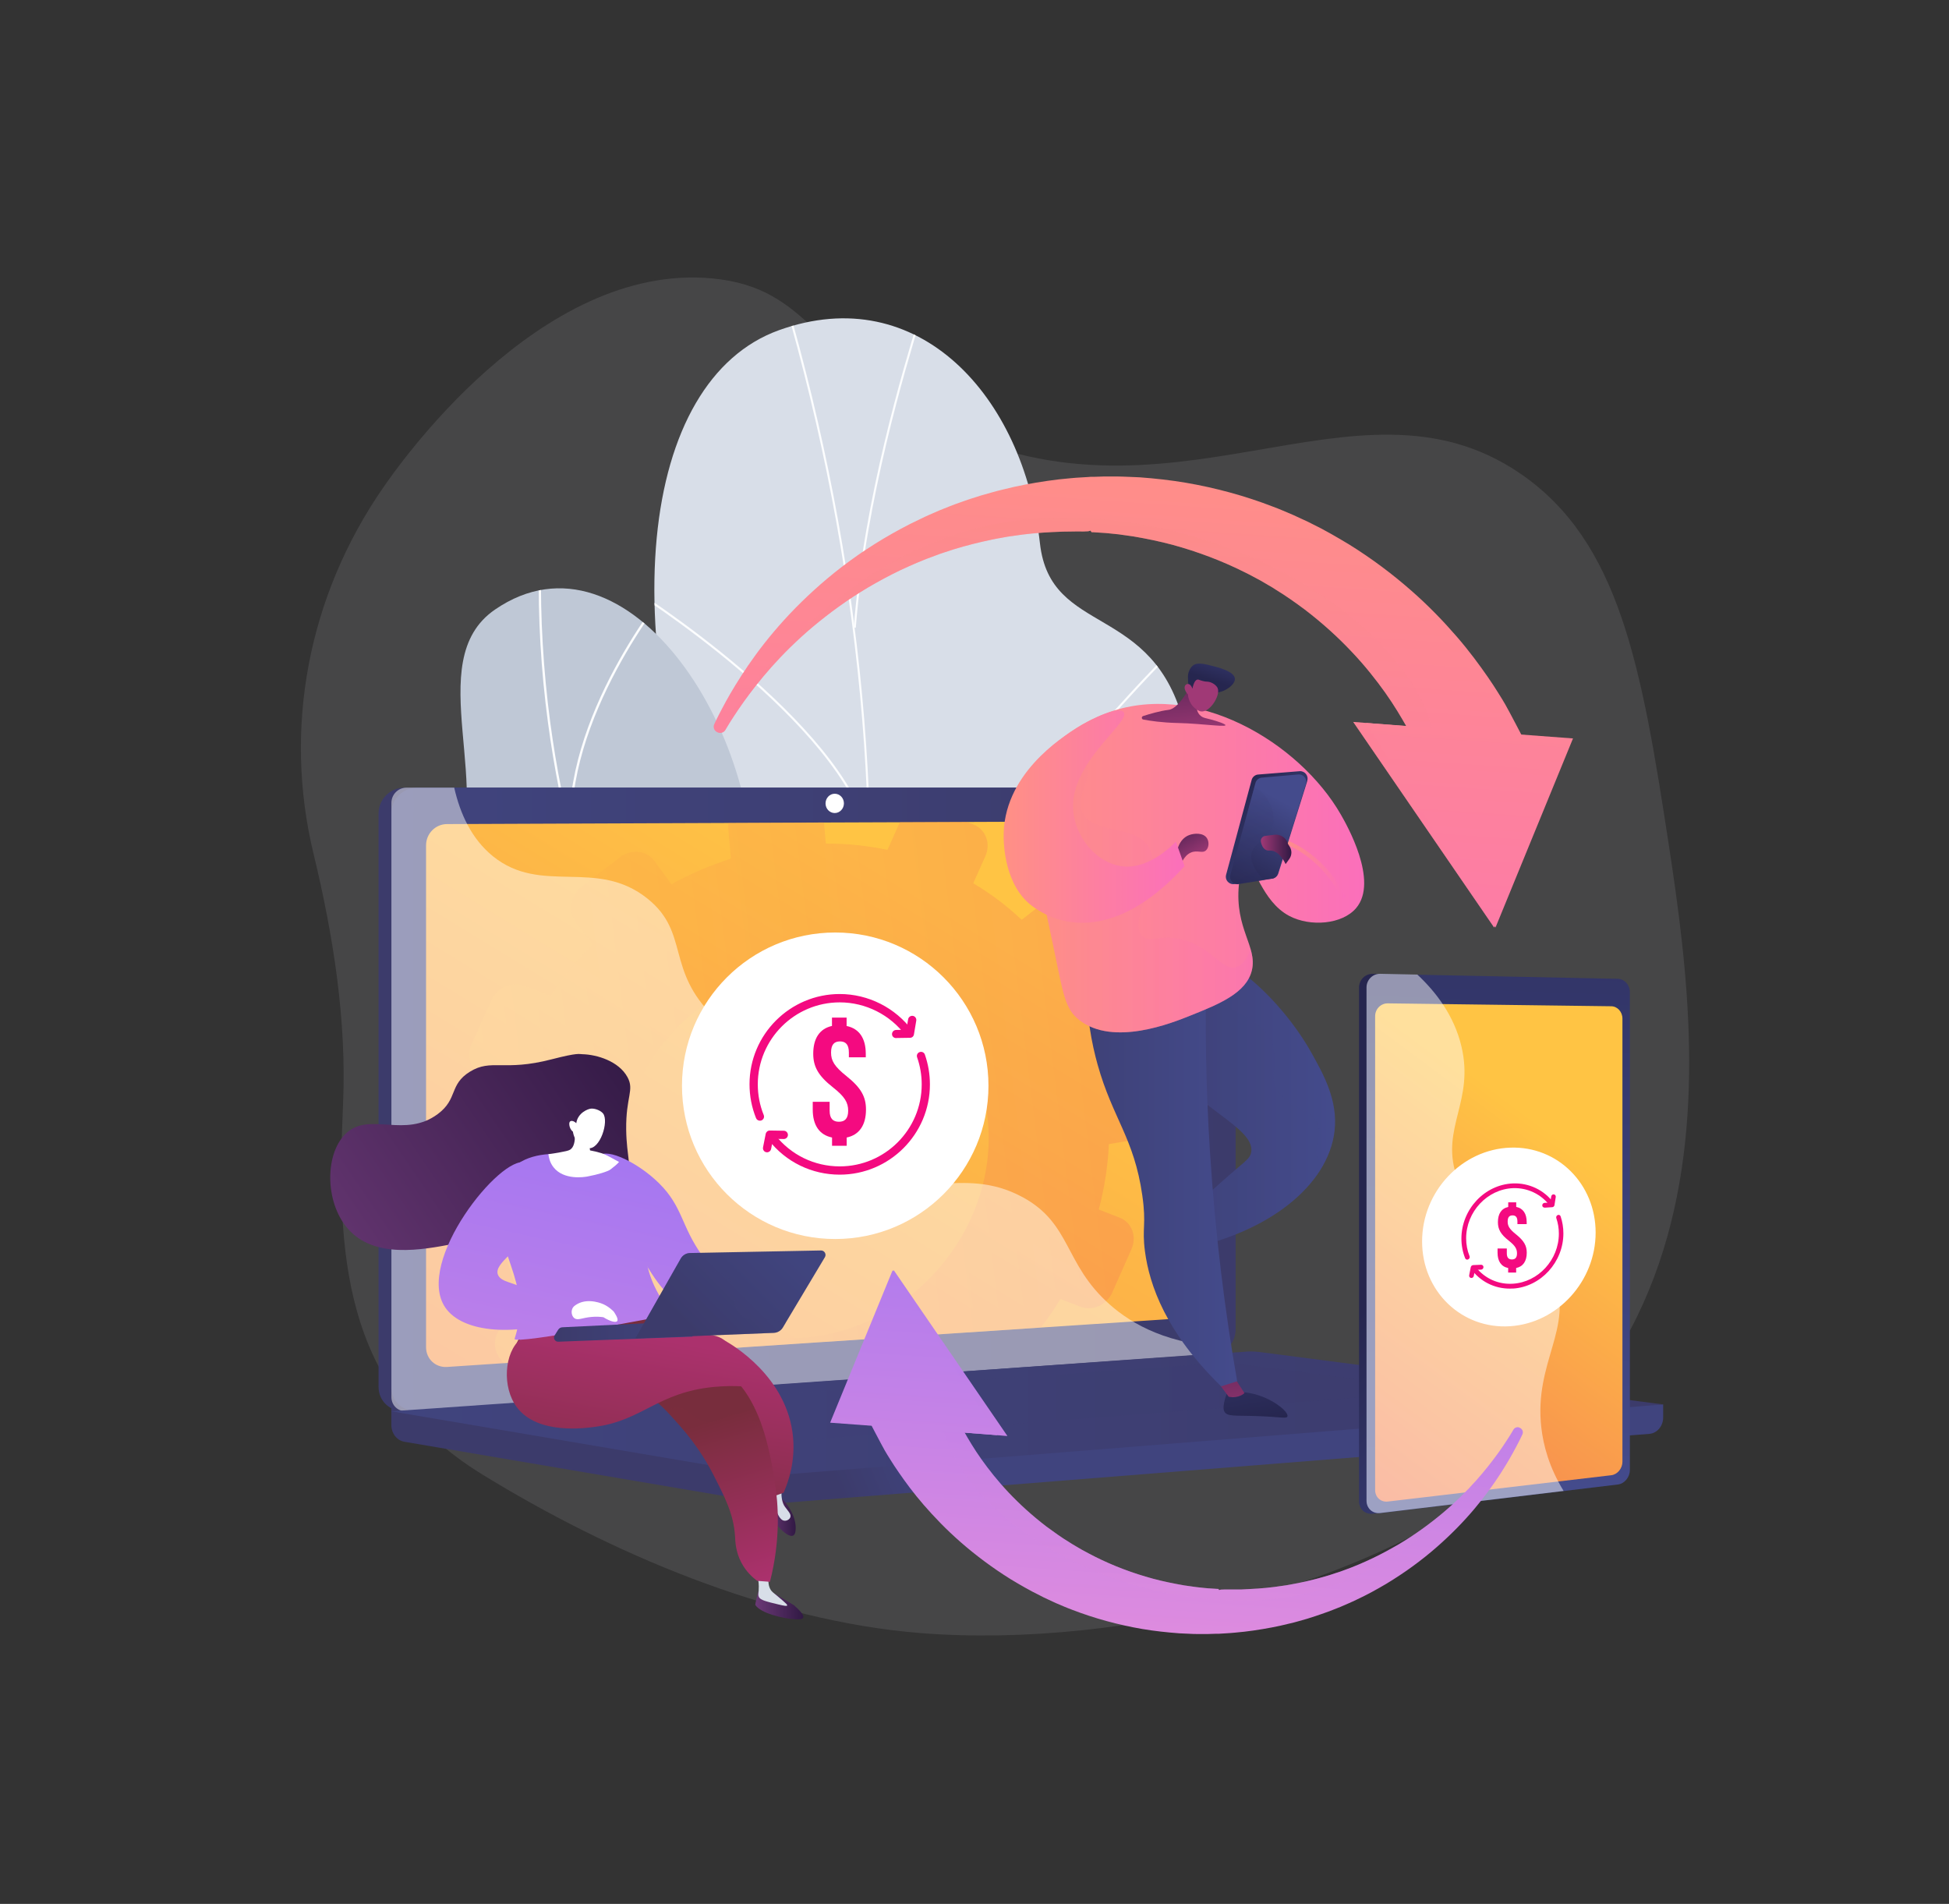 <?xml version="1.0" encoding="UTF-8"?> <svg xmlns="http://www.w3.org/2000/svg" xmlns:xlink="http://www.w3.org/1999/xlink" viewBox="0 0 275.61 269.2"><rect x="0" y="0" width="275.61" height="269.2" fill="#333333" stroke="none"/><defs><style>.cls-1{fill:none;}.cls-2{fill:#f4f7fa;opacity:.1;}.cls-3{fill:url(#linear-gradient);}.cls-4{clip-path:url(#clippath);}.cls-5{fill:#f40a80;}.cls-6{fill:#fcfdfe;}.cls-7,.cls-8{fill:#fff;}.cls-9{fill:#bfc8d6;}.cls-10{fill:#d8dee8;}.cls-8,.cls-11,.cls-12{mix-blend-mode:soft-light;}.cls-8,.cls-12{opacity:.48;}.cls-13{clip-path:url(#clippath-1);}.cls-14{fill:url(#linear-gradient-7);}.cls-14,.cls-15,.cls-16,.cls-17,.cls-18,.cls-19,.cls-20,.cls-21,.cls-22,.cls-23,.cls-24{mix-blend-mode:multiply;opacity:.3;}.cls-15{fill:url(#linear-gradient-14);}.cls-16{fill:url(#linear-gradient-19);}.cls-17{fill:url(#linear-gradient-24);}.cls-18{fill:url(#linear-gradient-29);}.cls-19{fill:url(#linear-gradient-33);}.cls-20{fill:url(#linear-gradient-39);}.cls-21{fill:url(#linear-gradient-41);}.cls-22{fill:url(#linear-gradient-49);}.cls-23{fill:url(#linear-gradient-47);}.cls-25{fill:url(#linear-gradient-8);}.cls-26{fill:url(#linear-gradient-9);}.cls-27{fill:url(#linear-gradient-3);}.cls-28{fill:url(#linear-gradient-4);}.cls-29{fill:url(#linear-gradient-2);}.cls-30{fill:url(#linear-gradient-6);}.cls-31{fill:url(#linear-gradient-5);}.cls-32{fill:url(#linear-gradient-50);}.cls-33{fill:url(#linear-gradient-40);}.cls-34{fill:url(#linear-gradient-43);}.cls-35{fill:url(#linear-gradient-42);}.cls-36{fill:url(#linear-gradient-45);}.cls-37{fill:url(#linear-gradient-46);}.cls-38{fill:url(#linear-gradient-44);}.cls-39{fill:url(#linear-gradient-48);}.cls-40{fill:url(#linear-gradient-18);}.cls-41{fill:url(#linear-gradient-22);}.cls-42{fill:url(#linear-gradient-20);}.cls-43{fill:url(#linear-gradient-21);}.cls-44{fill:url(#linear-gradient-23);}.cls-45{fill:url(#linear-gradient-15);}.cls-46{fill:url(#linear-gradient-16);}.cls-47{fill:url(#linear-gradient-17);}.cls-48{fill:url(#linear-gradient-13);}.cls-49{fill:url(#linear-gradient-12);}.cls-50{fill:url(#linear-gradient-10);}.cls-51{fill:url(#linear-gradient-11);}.cls-52{fill:url(#linear-gradient-27);}.cls-53{fill:url(#linear-gradient-26);}.cls-54{fill:url(#linear-gradient-38);}.cls-55{fill:url(#linear-gradient-35);}.cls-56{fill:url(#linear-gradient-37);}.cls-57{fill:url(#linear-gradient-34);}.cls-58{fill:url(#linear-gradient-36);}.cls-59{fill:url(#linear-gradient-25);}.cls-60{fill:url(#linear-gradient-28);}.cls-61{fill:url(#linear-gradient-30);}.cls-62{fill:url(#linear-gradient-32);}.cls-63{fill:url(#linear-gradient-31);}.cls-64{isolation:isolate;}</style><clipPath id="clippath"><path class="cls-10" d="M99.15,182.5c-1.98,2.37-5.28,5.51-8.89,9.17l48.61,14.83c-3.24-15.99-8.64-33.09,7.1-57.58,7.39-11.49,25.32-30.94,21.53-46.32-4.32-17.53-18.96-12.49-20.44-25.78-2.31-20.76-17.16-37.24-36.91-30.13-19.5,7.02-24.37,42.84-6.66,85.57,9.24,32.09,6,37.84-4.34,50.24Z"></path></clipPath><clipPath id="clippath-1"><path class="cls-9" d="M106.43,129.78c-2.57,24.74,10.28,17.98,20.99,21.69,10.55,19.82,9.78,36.97-10.86,49.48l-20.73-5.6c-7.78-1.27-16.69-4.73-14.97-15.09,1.95-11.72,5.61-18.88-7.03-26.21-12.63-7.33-17.12-18.56-10.34-29.95,7.13-11.99-4.19-30.57,6.51-37.91,18.64-12.8,39.1,17.84,36.42,43.59Z"></path></clipPath><linearGradient id="linear-gradient" x1="131.33" y1="205.41" x2="118.7" y2="210.72" gradientUnits="userSpaceOnUse"><stop offset="0" stop-color="#40447e"></stop><stop offset="1" stop-color="#3c3b6b"></stop></linearGradient><linearGradient id="linear-gradient-2" x1="110.86" y1="152.49" x2="97.96" y2="157.91" xlink:href="#linear-gradient"></linearGradient><linearGradient id="linear-gradient-3" x1="55.34" y1="155.44" x2="174.73" y2="155.44" xlink:href="#linear-gradient"></linearGradient><linearGradient id="linear-gradient-4" x1="130.8" y1="126.41" x2="39.02" y2="276.46" gradientUnits="userSpaceOnUse"><stop offset="0" stop-color="#ffc444"></stop><stop offset="1" stop-color="#f36f56"></stop></linearGradient><linearGradient id="linear-gradient-5" x1="152.48" y1="272.35" x2="253.48" y2="272.35" gradientTransform="translate(-122.56 -91.88) rotate(-7.02)" xlink:href="#linear-gradient-4"></linearGradient><linearGradient id="linear-gradient-6" x1="55.34" y1="199.85" x2="235.19" y2="199.85" xlink:href="#linear-gradient"></linearGradient><linearGradient id="linear-gradient-7" x1="72.98" y1="198.45" x2="204.75" y2="198.45" xlink:href="#linear-gradient"></linearGradient><linearGradient id="linear-gradient-8" x1="-2984.99" y1="147.77" x2="-2934.56" y2="182.02" gradientTransform="translate(-2893.7) rotate(-180) scale(1 -1)" gradientUnits="userSpaceOnUse"><stop offset="0" stop-color="#311944"></stop><stop offset="1" stop-color="#6b3976"></stop></linearGradient><linearGradient id="linear-gradient-9" x1="80.6" y1="244.93" x2="102.39" y2="145.4" gradientUnits="userSpaceOnUse"><stop offset="0" stop-color="#e38ddd"></stop><stop offset="1" stop-color="#9571f6"></stop></linearGradient><linearGradient id="linear-gradient-10" x1="-3007.29" y1="226.93" x2="-3000.5" y2="226.93" xlink:href="#linear-gradient-8"></linearGradient><linearGradient id="linear-gradient-11" x1="-3006.21" y1="214.46" x2="-3002.05" y2="214.46" xlink:href="#linear-gradient-8"></linearGradient><linearGradient id="linear-gradient-12" x1="-3000.26" y1="191.59" x2="-2995.2" y2="220.83" gradientTransform="translate(-2893.7) rotate(-180) scale(1 -1)" gradientUnits="userSpaceOnUse"><stop offset="0" stop-color="#ab316d"></stop><stop offset="1" stop-color="#792d3d"></stop></linearGradient><linearGradient id="linear-gradient-13" x1="-2993.11" y1="226.25" x2="-2985.92" y2="203.48" xlink:href="#linear-gradient-12"></linearGradient><linearGradient id="linear-gradient-14" x1="-2993.11" y1="226.25" x2="-2985.92" y2="203.48" xlink:href="#linear-gradient-12"></linearGradient><linearGradient id="linear-gradient-15" x1="-2982.99" y1="188.63" x2="-2977.94" y2="217.81" xlink:href="#linear-gradient-12"></linearGradient><linearGradient id="linear-gradient-16" x1="68.65" y1="242.31" x2="90.45" y2="142.79" xlink:href="#linear-gradient-9"></linearGradient><linearGradient id="linear-gradient-17" x1="-1481.64" y1="188.25" x2="-1462.05" y2="188.25" gradientTransform="translate(-1383.7) rotate(-180) scale(1 -1)" xlink:href="#linear-gradient"></linearGradient><linearGradient id="linear-gradient-18" x1="-1494.17" y1="175.89" x2="-1481.33" y2="188.64" gradientTransform="translate(-1383.7) rotate(-180) scale(1 -1)" xlink:href="#linear-gradient"></linearGradient><linearGradient id="linear-gradient-19" x1="-1494.17" y1="175.89" x2="-1481.33" y2="188.64" gradientTransform="translate(-1383.7) rotate(-180) scale(1 -1)" xlink:href="#linear-gradient"></linearGradient><linearGradient id="linear-gradient-20" x1="59.2" y1="240.24" x2="80.99" y2="140.72" xlink:href="#linear-gradient-9"></linearGradient><linearGradient id="linear-gradient-21" x1="715.19" y1="155.67" x2="740.17" y2="155.67" gradientTransform="translate(903.98) rotate(-180) scale(1 -1)" gradientUnits="userSpaceOnUse"><stop offset="0" stop-color="#444b8c"></stop><stop offset="1" stop-color="#3e4177"></stop></linearGradient><linearGradient id="linear-gradient-22" x1="174" y1="178.69" x2="177.79" y2="201.07" gradientUnits="userSpaceOnUse"><stop offset="0" stop-color="#444b8c"></stop><stop offset="1" stop-color="#26264f"></stop></linearGradient><linearGradient id="linear-gradient-23" x1="732.24" y1="182.51" x2="728.98" y2="202.93" gradientTransform="translate(903.98) rotate(-180) scale(1 -1)" gradientUnits="userSpaceOnUse"><stop offset="0" stop-color="#311944"></stop><stop offset="1" stop-color="#a03976"></stop></linearGradient><linearGradient id="linear-gradient-24" x1="715.19" y1="155.68" x2="740.17" y2="155.68" xlink:href="#linear-gradient-21"></linearGradient><linearGradient id="linear-gradient-25" x1="729.03" y1="166.4" x2="750.4" y2="166.4" xlink:href="#linear-gradient-21"></linearGradient><linearGradient id="linear-gradient-26" x1="144.8" y1="122.76" x2="192.92" y2="122.76" gradientUnits="userSpaceOnUse"><stop offset="0" stop-color="#ff9085"></stop><stop offset="1" stop-color="#fb6fbb"></stop></linearGradient><linearGradient id="linear-gradient-27" x1="181.11" y1="122.82" x2="190.22" y2="122.82" xlink:href="#linear-gradient-26"></linearGradient><linearGradient id="linear-gradient-28" x1="165.55" y1="115.2" x2="169.34" y2="121.6" gradientTransform="matrix(1, 0, 0, 1, 0, 0)" xlink:href="#linear-gradient-23"></linearGradient><linearGradient id="linear-gradient-29" y1="125.75" x2="177.16" y2="125.75" xlink:href="#linear-gradient-26"></linearGradient><linearGradient id="linear-gradient-30" x1="141.92" y1="115.47" x2="167.5" y2="115.47" xlink:href="#linear-gradient-26"></linearGradient><linearGradient id="linear-gradient-31" x1="187.42" y1="123.28" x2="173.84" y2="113.04" xlink:href="#linear-gradient-22"></linearGradient><linearGradient id="linear-gradient-32" x1="722.7" y1="113.22" x2="729.16" y2="124.87" gradientTransform="translate(903.98) rotate(-180) scale(1 -1)" xlink:href="#linear-gradient-22"></linearGradient><linearGradient id="linear-gradient-33" x1="173" y1="109.76" x2="183.06" y2="134.11" xlink:href="#linear-gradient-22"></linearGradient><linearGradient id="linear-gradient-34" x1="738.06" y1="89.53" x2="736.26" y2="104.85" xlink:href="#linear-gradient-23"></linearGradient><linearGradient id="linear-gradient-35" x1="721.36" y1="120.1" x2="725.68" y2="120.1" xlink:href="#linear-gradient-23"></linearGradient><linearGradient id="linear-gradient-36" x1="173.57" y1="88.99" x2="171.17" y2="96.13" xlink:href="#linear-gradient-22"></linearGradient><linearGradient id="linear-gradient-37" x1="736.44" y1="91.6" x2="734.73" y2="95.85" xlink:href="#linear-gradient-23"></linearGradient><linearGradient id="linear-gradient-38" x1="161.29" y1="59.41" x2="153.63" y2="169.3" xlink:href="#linear-gradient-26"></linearGradient><linearGradient id="linear-gradient-39" x1="155.03" y1="66.56" x2="148.57" y2="159.21" xlink:href="#linear-gradient-26"></linearGradient><linearGradient id="linear-gradient-40" x1="208.83" y1="62.65" x2="201.12" y2="173.28" xlink:href="#linear-gradient-26"></linearGradient><linearGradient id="linear-gradient-41" x1="208.83" y1="62.65" x2="201.12" y2="173.28" xlink:href="#linear-gradient-26"></linearGradient><linearGradient id="linear-gradient-42" x1="210.62" y1="62.84" x2="202.92" y2="173.34" xlink:href="#linear-gradient-26"></linearGradient><linearGradient id="linear-gradient-43" x1="209.54" y1="198.61" x2="177.48" y2="171.26" gradientTransform="translate(27.2)" xlink:href="#linear-gradient-22"></linearGradient><linearGradient id="linear-gradient-44" x1="-1915.7" y1="1256.59" x2="-1791.58" y2="1261.21" gradientTransform="translate(-1046.08 -1705.41) rotate(-90)" xlink:href="#linear-gradient-22"></linearGradient><linearGradient id="linear-gradient-45" x1="194.64" y1="161.89" x2="153.45" y2="217.28" gradientTransform="translate(27.2)" xlink:href="#linear-gradient-4"></linearGradient><linearGradient id="linear-gradient-46" x1="-1645.76" y1="2342.7" x2="-1651.93" y2="2431.27" gradientTransform="translate(-1479.08 2580.13) rotate(-180)" xlink:href="#linear-gradient-9"></linearGradient><linearGradient id="linear-gradient-47" x1="-1650.81" y1="2348.46" x2="-1656.01" y2="2423.14" gradientTransform="translate(-1479.08 2580.13) rotate(-180)" xlink:href="#linear-gradient-9"></linearGradient><linearGradient id="linear-gradient-48" x1="-1607.44" y1="2345.31" x2="-1613.66" y2="2434.48" gradientTransform="translate(-1479.08 2580.13) rotate(-180)" xlink:href="#linear-gradient-9"></linearGradient><linearGradient id="linear-gradient-49" x1="-1607.44" y1="2345.31" x2="-1613.66" y2="2434.48" gradientTransform="translate(-1479.08 2580.13) rotate(-180)" xlink:href="#linear-gradient-9"></linearGradient><linearGradient id="linear-gradient-50" x1="-1606" y1="2345.46" x2="-1612.21" y2="2434.53" gradientTransform="translate(-1479.08 2580.13) rotate(-180)" xlink:href="#linear-gradient-9"></linearGradient></defs><g class="cls-64"><g id="Layer_1"><rect class="cls-1" width="275.61" height="269.2"></rect><g><path class="cls-2" d="M235.98,119.42c-3.87-25.33-6.98-42.84-20.95-52.43-23.57-16.18-49.9,10.09-83.29-7.54-16.44-8.68-17.06-18.74-30.98-20.08-24.63-2.36-44.81,27.04-46.56,29.56-10.62,15.32-14.17,34-9.86,51.8,2.8,11.57,4.69,23.54,4.17,35.42-.9,20.68-.38,39.99,19.69,52.33,17.92,11.01,40.48,20.73,62,22.43,14.62,1.16,31.03-.71,45.12-4.52,71.83-19.4,65.98-72.15,60.66-106.97Z"></path><g><g><path class="cls-10" d="M99.15,182.5c-1.98,2.37-5.28,5.51-8.89,9.17l48.61,14.83c-3.24-15.99-8.64-33.09,7.1-57.58,7.39-11.49,25.32-30.94,21.53-46.32-4.32-17.53-18.96-12.49-20.44-25.78-2.31-20.76-17.16-37.24-36.91-30.13-19.5,7.02-24.37,42.84-6.66,85.57,9.24,32.09,6,37.84-4.34,50.24Z"></path><g class="cls-4"><g class="cls-11"><g><path class="cls-6" d="M116.25,196.52c1.36-6.47,2.32-12.65,3.33-19.19l.34-2.18c.29-3.18,.67-6.3,1.03-9.33,.82-6.82,1.59-13.27,1.49-20.26,.04-.4,.1-.79,.16-1.2,.22-1.46,.44-2.97-.19-4.55v-.06c2.1-36.54-3.29-74.13-16.04-111.72l.28-.09c12.75,37.61,18.15,75.23,16.04,111.8,.64,1.64,.4,3.25,.19,4.67-.06,.41-.12,.79-.15,1.17,.11,6.99-.67,13.45-1.49,20.28-.36,3.02-.74,6.14-1.03,9.33l-.34,2.19c-1.01,6.54-1.97,12.72-3.33,19.2l-.29-.06Z"></path><path class="cls-6" d="M120.81,164.53c2.29-17.08,14.38-35.94,24.12-48.74,10.54-13.87,20.68-23.84,20.78-23.94l.21,.21c-.1,.1-10.22,10.05-20.75,23.91-9.71,12.78-21.77,31.59-24.06,48.6l-.29-.04Z"></path><path class="cls-6" d="M120.73,88.75c1.42-18.26,7.15-37.1,9.03-43.29,.36-1.18,.6-1.97,.62-2.12l.29,.03c-.02,.17-.21,.79-.63,2.17-1.88,6.18-7.6,24.99-9.02,43.22l-.29-.02Z"></path><path class="cls-6" d="M122.8,118.62c-3.71-16.49-33.44-35.17-33.74-35.36l.16-.25c.3,.19,30.14,18.93,33.87,35.54l-.29,.06Z"></path></g></g></g></g><g><path class="cls-9" d="M106.43,129.78c-2.57,24.74,10.28,17.98,20.99,21.69,10.55,19.82,9.78,36.97-10.86,49.48l-20.73-5.6c-7.78-1.27-16.69-4.73-14.97-15.09,1.95-11.72,5.61-18.88-7.03-26.21-12.63-7.33-17.12-18.56-10.34-29.95,7.13-11.99-4.19-30.57,6.51-37.91,18.64-12.8,39.1,17.84,36.42,43.59Z"></path><g class="cls-13"><g class="cls-11"><g><path class="cls-6" d="M106.54,174.59c-7.69-10.66-14.08-22.25-18.99-34.45-4.95-12.31-8.34-25.08-10.06-37.96-.99-7.38-1.42-14.84-1.29-22.16h.32c-.13,7.31,.31,14.75,1.29,22.12,1.72,12.85,5.09,25.59,10.04,37.88,4.9,12.18,11.28,23.75,18.95,34.38l-.26,.19Z"></path><path class="cls-6" d="M82.27,185.53l-.11-.3c4.15-1.54,8.95-2.56,14.27-3.03,2.54-.22,5.03-.28,7.43-.16l-.02,.32c-2.38-.12-4.86-.07-7.38,.16-5.29,.47-10.07,1.48-14.19,3.02Z"></path><path class="cls-6" d="M90.84,147.67c-9.67-11.8-32.97-13.52-33.2-13.54l.02-.32c.24,.02,23.67,1.75,33.43,13.65l-.25,.2Z"></path><path class="cls-6" d="M80.6,118.61c-1.31-17.19,13.54-35.15,13.69-35.33l.25,.21c-.15,.18-14.92,18.05-13.61,35.1l-.32,.02Z"></path></g></g></g></g></g><g><g><path class="cls-3" d="M235.19,198.58l-179.85-1.48v4.38c0,1.19,.78,2.2,1.85,2.38l50.86,8.63c.6,.1,1.22,.13,1.82,.08l123.37-9.83c1.1-.09,1.95-1.1,1.95-2.32v-1.83Z"></path><g><path class="cls-29" d="M169.92,191.48l-112.73,8.01c-2.02,.14-3.66-1.38-3.66-3.4V115.03c0-2.02,1.64-3.66,3.66-3.66h112.73c1.66,0,3.01,1.48,3.01,3.31v73.28c0,1.83-1.34,3.41-3.01,3.53Z"></path><path class="cls-27" d="M171.72,191.48l-112.73,8.01c-2.02,.14-3.66-1.38-3.66-3.4V115.03c0-2.02,1.64-3.66,3.66-3.66h112.73c1.66,0,3.01,1.48,3.01,3.31v73.28c0,1.83-1.34,3.41-3.01,3.53Z"></path><path class="cls-28" d="M170.69,118.79v64.64c0,1.5-1.11,2.8-2.48,2.89l-21,1.39-76.01,5.04-7.98,.53c-1.64,.11-2.97-1.14-2.97-2.79V119.52c0-1.65,1.33-3,2.97-3l39.79-.16,13.49-.06,10.74-.04,9.45-.04,31.53-.13c1.37,0,2.48,1.21,2.48,2.71Z"></path><g class="cls-24"><path class="cls-31" d="M160.21,161.21c1.87-.32,3.25-2.09,3.08-3.97l-.57-6.41c-.17-1.88-1.82-3.15-3.68-2.84l-3.6,.6c-.78-2.91-1.85-5.67-3.2-8.24l3.07-2.41c1.54-1.21,1.91-3.38,.83-4.86l-3.68-5.04c-1.08-1.48-3.21-1.71-4.75-.5l-3.23,2.52c-2.08-1.97-4.38-3.7-6.85-5.17l1.71-3.83c.8-1.78,.05-3.79-1.66-4.47l-.97-.39-9.45,.04h0s-1.76,3.93-1.76,3.93c-2.81-.59-5.72-.9-8.72-.89l-.27-2.99-13.49,.06c-.04,.28-.05,.56-.03,.85l.37,4.21c-2.93,.93-5.74,2.15-8.4,3.61l-2.43-3.29c-1.11-1.5-3.29-1.73-4.87-.51l-5.4,4.15c-1.59,1.22-1.97,3.43-.86,4.93l2.38,3.22c-2.2,2.24-4.18,4.69-5.91,7.3l-3.69-1.44c-1.76-.69-3.86,.23-4.68,2.04l-2.81,6.19c-.83,1.82-.06,3.85,1.71,4.53l3.52,1.36c-.89,2.98-1.48,6.07-1.74,9.2l-3.74,.62c-1.94,.32-3.39,2.14-3.21,4.06l.58,6.54c.17,1.92,1.89,3.21,3.83,2.88l3.53-.59c.72,3.05,1.77,5.94,3.1,8.64l-2.78,2.17c-1.6,1.24-1.98,3.47-.86,4.96l.57,.76,76.01-5.04c.98-1.29,1.9-2.63,2.74-4.02l2.83,1.09c1.71,.66,3.73-.26,4.52-2.05l2.7-6.1c.79-1.79,.05-3.78-1.65-4.44l-2.97-1.16c.79-3.01,1.28-6.1,1.43-9.25l3.4-.57Zm-44.07,27.62c-14.4,2.49-27.17-7.15-28.45-21.54-1.28-14.39,9.44-27.96,23.85-30.29,14.33-2.32,26.9,7.35,28.17,21.59,1.26,14.23-9.25,27.77-23.57,30.24Z"></path></g><path class="cls-7" d="M119.34,113.59c0,.75-.58,1.37-1.3,1.37-.72,0-1.3-.61-1.3-1.36s.58-1.37,1.3-1.37c.72,0,1.3,.61,1.3,1.36Z"></path><path class="cls-8" d="M144.56,169.25c-8.69-4.7-15.52,1.26-22.12-4.62-4-3.56-2.04-6.22-6.95-11.55-5.45-5.9-9-3.92-14.47-9.23-6.92-6.71-3.46-11.94-9.42-16.76-7.24-5.85-15.04-.44-21.92-6.04-2.97-2.42-4.6-5.94-5.45-9.68h-6.74c-1.18,0-2.14,.96-2.14,2.15v84.02c0,1.19,.96,2.08,2.14,2l114.89-8.2c.56-.04,1.06-.37,1.38-.85-8.41-.31-13.58-3.14-16.88-6.08-6.46-5.74-5.34-11.39-12.31-15.16Z"></path></g><path class="cls-30" d="M176.21,191.12l-120.88,8.43,52.7,8.94c.6,.1,1.22,.13,1.82,.08l125.33-9.99-57.06-7.41c-.64-.08-1.28-.1-1.92-.06Z"></path><polygon class="cls-14" points="72.98 199.77 173.61 192.64 204.75 196.65 104.99 204.27 72.98 199.77"></polygon></g><g><circle class="cls-7" cx="118.11" cy="153.52" r="21.67"></circle><g><g><path class="cls-5" d="M107.45,158.46c-.23,0-.45-.14-.54-.37-.61-1.52-.92-3.12-.92-4.78,0-7.04,5.73-12.76,12.76-12.76,4.03,0,7.87,1.94,10.27,5.19,.19,.26,.14,.62-.12,.82-.26,.19-.62,.14-.82-.12-2.18-2.95-5.67-4.71-9.33-4.71-6.39,0-11.59,5.2-11.59,11.59,0,1.5,.28,2.96,.84,4.34,.12,.3-.02,.64-.32,.76-.07,.03-.15,.04-.22,.04Z"></path><path class="cls-5" d="M126.72,146.78c-.32,0-.58-.24-.58-.56,0-.32,.25-.58,.57-.59l1.46-.03,.25-1.48c.05-.32,.36-.53,.67-.48,.32,.05,.53,.36,.48,.67l-.33,1.96c-.05,.28-.28,.47-.56,.47l-1.94,.03h-.01Z"></path></g><g><path class="cls-5" d="M118.75,166.09c-3.95,0-7.61-1.78-10.05-4.89-.2-.25-.15-.62,.1-.82,.25-.2,.62-.15,.82,.1,2.22,2.82,5.54,4.44,9.13,4.44,6.39,0,11.59-5.2,11.59-11.59,0-1.31-.22-2.6-.65-3.83-.11-.3,.05-.64,.36-.74,.3-.11,.64,.05,.74,.36,.47,1.35,.71,2.77,.71,4.21,0,7.04-5.73,12.76-12.76,12.76Z"></path><path class="cls-5" d="M108.48,162.93s-.08,0-.12-.01c-.32-.06-.52-.37-.46-.69l.38-1.91c.06-.27,.29-.47,.57-.47h0l1.99,.03c.32,0,.58,.27,.58,.59,0,.32-.27,.59-.59,.58l-1.5-.02-.29,1.43c-.06,.28-.3,.47-.57,.47Z"></path></g></g></g></g><g><g><path class="cls-25" d="M88.52,165.99c.95-.62,.08-2.4,.03-6.25-.06-4.71,1.19-5.59,.18-7.44-1.23-2.26-4.32-3.19-6.37-3.24-.45,0-.56-.26-4.34,.72-6.82,1.77-8.53-.13-11.58,1.76-2.95,1.83-1.66,3.83-4.52,5.97-4.64,3.47-9.53-.28-12.85,2.62-3.14,2.75-3.21,9.75,.09,13.57,3.74,4.33,10.5,3.03,15.02,2.17,.95-.18,5.76-1.19,10.77-4.89,2.77-2.04,4.67-4.23,5.88-5.84,.28-.32,.73-.71,1.31-.77,.7-.07,1.27,.35,1.54,.54,1.43,.99,3.91,1.64,4.84,1.04Z"></path><path class="cls-26" d="M84.71,163.41c1.22-1.11,5.57,1.03,8.46,3.87,3.39,3.34,3.13,6.05,6.09,10.2,1.47,2.06,3.99,4.84,8.46,7.27-.32,.79-.63,1.58-.95,2.37-2.16,.13-6.4,.05-10.35-2.53-2.75-1.79-4.16-4.17-6.88-8.85-2.73-4.7-6.35-10.94-4.82-12.33Z"></path><path class="cls-50" d="M112.2,226.93l-3.4-2.04h-1.53s-.52,1.94-.46,2.04c.68,1.12,3.86,1.97,5.85,2.04,.33,.01,.79,.01,.91-.23,.2-.4-.7-1.25-1.36-1.82Z"></path><path class="cls-10" d="M108.74,222.66c-.22,1.26,.06,1.92,.36,2.29,.21,.26,.4,.33,1.64,1.41,.41,.36,.62,.55,.57,.65-.05,.11-.42,.05-1.2-.14-1.71-.41-2.57-.62-2.78-1.04-.19-.37-.02-.54-.03-1.55,0-.67-.14-1.21-.25-1.54,.56-.03,1.13-.05,1.69-.08Z"></path><path class="cls-51" d="M111.2,212.64s1.54,1.83,1.29,3.84c-.25,2.01-2.94-.93-3.31-1.92-.37-.99-.81-2.41-.81-2.41,0,0,1.89-1.17,2.84,.49Z"></path><path class="cls-10" d="M110.61,209.78s-.42,2.13,.38,3.26c.4,.56,.93,1.04,.77,1.49-.11,.31-.5,.53-.84,.49-.65-.07-1.01-1.06-1.26-1.76-.37-1.03-.58-3.25-.58-3.25l1.53-.24Z"></path><path class="cls-49" d="M109.39,211.58c.47-.17,.94-.34,1.42-.52,.74-1.68,1.64-4.45,1.34-7.8-.77-8.64-8.76-13.21-9.65-13.7-2.18,1.09-4.38,2.63-4.46,4.57-.1,2.44,3.22,3.73,6.34,7.29,1.87,2.14,3.88,5.33,5.01,10.16Z"></path><path class="cls-48" d="M108.88,223.65c1.56-6.09,1.16-11.07,.71-13.93-.68-4.33-2.06-13.14-7.94-16.42-1.28-.72-3.12-1.36-5.36-3.35-1.87-1.67-3.06-3.42-3.77-4.65-7.86-2.31-15.12-1.37-18.32,2.85-.37,.49-1.3,1.54-1.47,3.1-.4,3.52,3.05,7.75,6.93,8.63,4.93,1.12,7.79-3.94,12.15-2.25,1.22,.47,2.26,1.64,4.33,3.97,2.63,2.97,4.12,5.71,4.68,6.81,1.67,3.26,2.93,5.67,3.12,8.8,.04,.73,.07,2.2,.92,3.78,.65,1.22,1.54,2.03,2.2,2.53,.61,.05,1.22,.09,1.83,.14Z"></path><path class="cls-15" d="M72.72,191.24c.18-1.56,1.11-2.62,1.47-3.1,3.2-4.22,10.45-5.15,18.32-2.85,.72,1.23,1.9,2.98,3.77,4.65,2.24,1.99,4.07,2.64,5.36,3.35,3.59,2.01,5.5,6.07,6.6,9.92-1.63-2.53-3.03-3.21-4.11-3.22-1.55-.02-2.24,1.31-4.09,1.13-1.98-.19-2.43-1.83-4.03-2.02-.48-.06-1.07,.02-1.78,.4-.95-.99-1.65-1.58-2.43-1.88-4.37-1.68-7.22,3.38-12.15,2.25-3.88-.88-7.33-5.12-6.93-8.63Z"></path><path class="cls-45" d="M104.81,196.02c-.89-.05-2.26-.07-3.91,.09-7.85,.78-10.01,4.66-16.49,5.6-1.53,.22-8.36,1.22-11.32-2.73-2.12-2.83-1.8-7.72,.52-9.64,.98-.81,1.96-.79,8.25-.73,2.37,.02,4.74,.03,7.11,.06,10.04,.13,11.96-.57,13.78,1.09,.85,.77,2.1,2.44,2.06,6.26Z"></path><path class="cls-46" d="M83.61,163.82s-11.71-3.42-12.93,5.16c-1.16,8.22,4.8,11.99,2.09,20.32-.31,.96,22.3-3.46,22.3-3.46-3.02-3.77-3.72-6.87-3.79-9.03-.08-2.37,.6-3.44,0-6.24,0,0-.67-3.12-3.1-5.81-.35-.39-.76-.79-4.56-.94Z"></path><g><path class="cls-7" d="M81.07,158.68c.11,.5,.65,3.19-.45,3.88-.24,.15-.7,.24-1.61,.41-.6,.11-1.1,.18-1.46,.22,.05,.45,.2,1.19,.72,1.85,1.46,1.87,4.39,1.39,4.8,1.31,1.47-.27,2.92-.72,3.27-1,.53-.42,.95-.74,1.2-1.06-.57-.28-1.72-1-2.49-1.24-.58-.18-1.12-.3-1.61-.39-.08-.52-.16-1.04-.24-1.56-.71-.81-1.42-1.62-2.13-2.42Z"></path><path class="cls-7" d="M81.02,160.02s.2,1.97,2.12,2.32c1.72,.31,3.01-3.84,2.13-4.91-.29-.36-1.02-.7-1.64-.68-.44,.01-1.93,.58-2.14,2.07-.3-.31-.67-.4-.85-.27-.23,.17-.11,.65-.08,.76,.1,.38,.34,.61,.46,.71Z"></path></g></g><g><path class="cls-47" d="M97.46,186.8l-17.93,.87c-.25,.01-.47,.14-.6,.35l-.5,.8c-.25,.4,.05,.91,.52,.89l18.99-.72-.48-2.19Z"></path><path class="cls-40" d="M116.1,176.81l-18.52,.36c-.55,.01-1.05,.31-1.32,.79l-6.41,11.28,19.56-.78c.54-.02,1.03-.31,1.3-.77l5.94-9.93c.25-.42-.06-.96-.55-.95Z"></path><path class="cls-16" d="M96.26,177.96c.27-.48,.77-.78,1.32-.79h.41c.06,.59,.24,1.14,.61,1.58,1.14,1.38,3.04,.53,4.45,1.99,1.55,1.6,.12,3.51,1.51,5,1.46,1.57,3.83,.29,6.54,1.3l-.39,.65c-.28,.46-.77,.75-1.3,.77l-19.56,.78,6.41-11.28Z"></path></g><path class="cls-42" d="M80.99,186.2c.23-.62,.47-1.23,.7-1.85-2.58-.71-6.15-1.75-9.8-3.06-.57-.2-1.25-.46-1.48-1.06-.63-1.69,3.35-3.44,4.9-7.14,1.43-3.42,.64-8.15-1.02-8.71-3.45-1.17-15.7,14.08-11.32,20.5,2.47,3.63,10.09,4.21,18.02,1.32Z"></path><path class="cls-7" d="M81.69,184.35c1.62-.86,3.56,.02,3.68,.08,.36,.17,.87,.47,1.4,1,.06,.08,.76,1.05,.51,1.37-.21,.25-1,.04-1.95-.55-.4-.06-1-.11-1.71-.04-1.31,.12-1.91,.53-2.39,.18-.35-.26-.47-.81-.34-1.23,.13-.44,.53-.66,.81-.81Z"></path></g><g><path class="cls-43" d="M167.46,135.11c4.61-2.25,13.59,5.9,17.97,13.71,1.74,3.11,3.79,6.76,3.29,11.1-.89,7.7-9.43,14.45-21.18,16.7-.33-1.18-.66-2.36-.99-3.55,1.29-1.34,3.21-3.27,5.66-5.48,3.77-3.4,4.55-3.63,4.73-4.7,.59-3.52-8.45-6.46-11.67-12.64-2.77-5.32-1.34-13.41,2.2-15.14Z"></path><path class="cls-41" d="M173.51,196.97s-.76,1.87-.38,2.6c.39,.77,1.54,.54,4.75,.66,3.29,.12,4.04,.39,4.17,.06,.26-.66-2.29-2.76-5.29-3.31-1.32-.24-2.46-.14-3.25,0Z"></path><path class="cls-44" d="M174.19,194.19l1.79,2.79s-.82,.81-2.23,.51l-1.97-2.64,2.41-.66Z"></path><path class="cls-17" d="M165.26,150.25c-2.77-5.32-1.34-13.41,2.2-15.14,.93-.45,2.04-.48,3.25-.18-.64,1.84-.51,3.17-.2,4.11,1.4,4.2,7.46,3.72,9.36,8.51,1.2,3.02-.71,4.52,.99,6.95,1.76,2.51,4.64,2.09,5.53,4.54,.66,1.82-.64,2.86-.14,4.4,.14,.43,.42,.86,.88,1.27-3.11,5.6-10.36,10.15-19.6,11.92-.33-1.18-.66-2.36-.99-3.55,1.29-1.34,3.21-3.27,5.66-5.48,3.77-3.4,4.55-3.63,4.73-4.7,.59-3.52-8.45-6.46-11.67-12.64Z"></path><path class="cls-59" d="M170.6,136.77c-.2,8.06-.09,16.77,.5,26.04,.75,11.84,2.14,22.72,3.85,32.49-.76,.24-1.52,.48-2.27,.72-7.8-7.6-10.13-14.28-10.77-19.08-.45-3.4,.23-3.69-.38-7.94-1.16-8.1-4.19-10.87-6.31-18.45-.8-2.85-1.69-7.14-1.63-12.75,5.67-.35,11.34-.69,17.02-1.04Z"></path><path class="cls-53" d="M176.19,122.34c-.14,.03-.76,.24-1,2.8-.59,6.19,2.64,8.7,1.84,12.05-.76,3.22-4.65,4.79-8.65,6.39-2.67,1.08-10.94,4.4-15.74,.66-2.02-1.57-2.24-3.47-3.69-10.46-3.67-17.75-5.09-19.27-3.55-23.11,2.65-6.6,9.74-9.33,10.92-9.78,12.58-4.85,27.43,4.06,33.3,14.3,.77,1.35,5.39,9.4,2.15,13.21-1.96,2.31-6.47,2.68-9.45,1.11-3.98-2.1-4.82-7.48-6.15-7.17Z"></path><path class="cls-52" d="M189.94,127.04s.08,0,.12-.03c.14-.06,.21-.23,.14-.38-.11-.24-2.7-5.81-8.71-8.01-.15-.05-.31,.02-.36,.17-.05,.15,.02,.31,.17,.36,5.77,2.12,8.36,7.66,8.38,7.71,.05,.1,.15,.17,.26,.17Z"></path><path class="cls-60" d="M166.38,120.67c.03-.26,.29-2.02,1.77-2.59,.73-.28,2.02-.36,2.53,.44,.32,.51,.29,1.31-.13,1.71-.52,.5-1.21-.09-2.15,.32-1.13,.49-1.32,1.86-1.71,1.77-.31-.07-.4-.97-.32-1.64Z"></path><path class="cls-18" d="M153.63,108.41c.79,2.16-1.59,4.03-.57,6.38,1.46,3.36,7.28,1.64,9.36,4.96,2.46,3.94-3.18,10.41-.85,12.62,1.06,1.01,2.29-.28,5.39,.43,4.42,1.01,5.74,4.5,7.8,3.97,.65-.17,1.43-.75,2.09-2.56,.29,1,.42,1.95,.18,2.98-.76,3.22-4.65,4.79-8.65,6.39-2.67,1.08-10.94,4.4-15.74,.66-2.02-1.57-2.24-3.47-3.69-10.46-3.67-17.75-5.09-19.27-3.55-23.11,.84-2.09,2.13-3.8,3.54-5.17,3.03,.67,4.27,1.76,4.69,2.9Z"></path><path class="cls-61" d="M166.29,119.01c-.34,.31-4.15,4.4-8.28,3.36-3.61-.9-5.82-4.41-6.21-7.36-.92-7.01,8.22-12.9,7.09-14.32-.66-.83-4.19,.71-6.66,2.27-2.03,1.27-10.53,6.62-10.3,15.57,.02,.91,.17,6.67,3.98,9.54,5.15,3.88,13.1,3.78,21.6-5.6-.47-1.34-.74-2.12-1.22-3.46Z"></path><g><path class="cls-63" d="M184.87,110.41l-4.1,13.09c-.13,.43-.52,.73-.97,.74l-5.36,.78c-.69,.02-1.22-.61-1.07-1.28l3.61-13.4c.1-.48,.52-.82,1-.83l5.84-.47c.73-.02,1.26,.68,1.04,1.38Z"></path><path class="cls-62" d="M184.67,110.84l-3.98,12.7c-.13,.42-.51,.71-.95,.72l-4.71,.76c-.67,.02-1.18-.59-1.04-1.25l3.53-13.01c.1-.46,.5-.8,.97-.81l5.16-.45c.71-.02,1.23,.66,1.01,1.34Z"></path><path class="cls-19" d="M174,123.78l3.37-12.43c.25,.12,.61,.31,.95,.61,1.33,1.14,2.09,3.2,1.65,4.85-.56,2.1-2.7,2.17-3,3.92-.23,1.37,.88,2.82,1.8,3.71l-3.73,.6c-.67,.02-1.18-.59-1.04-1.25Z"></path></g><path class="cls-57" d="M169.3,99.64c-.23,.82,.26,1.68,1.09,1.88,1.01,.24,2.23,.58,2.76,.88,.97,.56-2.96-.09-6.58-.17-2.26-.05-3.95-.31-4.9-.49-.26-.05-.27-.41-.03-.49,.9-.29,2.38-.73,3.62-.88,1.54-.19,3.19-3.59,3.19-3.59l1.32,1.2-.47,1.66Z"></path><path class="cls-55" d="M182.39,119.74l-.25-.41c-.22-.85-1.04-1.4-1.91-1.3l-1.31,.16c-.41,.05-.69,.44-.61,.85,.12,.59,.44,1.29,1.24,1.23,1.37-.09,2.25,1.91,2.25,1.91l.53-.74c.36-.51,.38-1.18,.06-1.7Z"></path><path class="cls-58" d="M172.24,97.9c1.14-.17,2.41-1.12,2.39-1.91-.03-1.09-2.52-1.68-3.77-1.98-1.26-.3-1.79-.19-2.15,.08-.37,.28-.61,.78-.69,1.21-.04,.24-.05,.56,0,1.2,.04,.57,.03,.55,.04,.72,.04,.41,.15,1.12,.54,2.11,.17-.18,.38-.4,.66-.61,.11-.08,.53-.4,1-.59,.82-.33,1.29-.13,1.98-.23Z"></path><path class="cls-56" d="M167.99,98.23s.07,1.58,1.57,2.28c1.34,.62,3.11-2.17,2.62-3.23-.16-.36-.67-.74-1.18-.86-.31-.07-.45,0-.95-.14-.46-.12-.55-.22-.72-.19-.22,.04-.5,.3-.71,1.28-.11-.38-.35-.64-.62-.66-.04,0-.16,0-.26,.07-.36,.23-.29,.82,.26,1.44Z"></path></g><g><path class="cls-54" d="M215.47,104.43l-12.42,2.48-1.89,.38s-.19-.41-.54-1.18c-.17-.39-.41-.86-.68-1.41-.26-.56-.61-1.17-.99-1.87-.78-1.38-1.76-3.05-3.05-4.87-1.29-1.81-2.85-3.8-4.75-5.8-1.89-2.01-4.11-4.04-6.65-5.98-1.28-.95-2.62-1.91-4.05-2.78-.18-.11-.36-.23-.53-.34-.18-.11-.37-.21-.55-.32-.37-.21-.74-.43-1.11-.65-.76-.4-1.52-.83-2.31-1.21-3.14-1.57-6.56-2.87-10.15-3.85-1.8-.48-3.64-.86-5.51-1.18l-1.41-.2c-.23-.03-.48-.07-.7-.1l-.69-.07-.69-.07c-.23-.02-.45-.05-.71-.06l-1.53-.1h-.19s-.1-.12-.1-.12l-.03-.1h-.02l-.33,.09-.72,.03c-.48-.02-.96-.01-1.44,0l-1.44,.02c-.48,.02-.96,.04-1.44,.06-1.91,.09-3.82,.26-5.7,.56l-.71,.1-.7,.13c-.47,.08-.93,.16-1.39,.26-.92,.2-1.84,.39-2.75,.63-.91,.22-1.8,.49-2.69,.75-.44,.14-.88,.29-1.32,.43-.22,.07-.44,.14-.66,.22-.22,.08-.43,.16-.64,.24-1.73,.61-3.38,1.33-4.98,2.08-.79,.39-1.58,.77-2.34,1.19-.77,.4-1.51,.84-2.24,1.26-2.91,1.73-5.51,3.64-7.79,5.55-2.28,1.92-4.22,3.86-5.84,5.68-1.62,1.82-2.91,3.51-3.94,4.94-.5,.72-.96,1.36-1.32,1.93-.37,.57-.69,1.05-.93,1.47-.13,.22-.24,.4-.34,.57-.21,.34-.62,.49-.99,.37-.05-.02-.1-.04-.15-.06l-.06-.03c-.4-.22-.56-.71-.36-1.12,.08-.17,.17-.37,.28-.59,.2-.43,.49-.97,.82-1.6,.32-.64,.73-1.34,1.18-2.14,.92-1.57,2.1-3.46,3.61-5.52,1.51-2.06,3.36-4.29,5.57-6.55,2.22-2.25,4.79-4.55,7.74-6.7,.75-.53,1.49-1.08,2.28-1.58,.78-.53,1.59-1.02,2.41-1.52,1.66-.98,3.38-1.93,5.21-2.78,.23-.11,.45-.22,.68-.33,.23-.1,.46-.21,.69-.31,.47-.2,.93-.41,1.4-.61,.95-.38,1.9-.77,2.89-1.11,.97-.36,1.97-.67,2.98-.99,.5-.15,1.01-.29,1.52-.43l.77-.21,.77-.19c2.07-.53,4.18-.92,6.32-1.23,.54-.07,1.07-.14,1.61-.21l1.62-.16c.54-.06,1.08-.09,1.63-.12l.82-.05,.41-.03h.46s1.53-.05,1.53-.05c.24-.01,.53,0,.81,0h.85s.85,.02,.85,.02c.28,0,.55,.02,.82,.03,.54,.03,1.09,.05,1.64,.07,2.18,.16,4.34,.4,6.48,.76,4.27,.73,8.43,1.87,12.31,3.37,.98,.36,1.92,.78,2.87,1.18,.47,.21,.93,.43,1.39,.64,.23,.11,.46,.22,.69,.32,.23,.11,.45,.23,.68,.34,1.81,.88,3.51,1.88,5.16,2.87,3.27,2.03,6.19,4.24,8.73,6.47,2.55,2.22,4.7,4.48,6.51,6.57,1.81,2.09,3.23,4.04,4.37,5.68,.56,.82,1.06,1.56,1.46,2.22,.41,.66,.77,1.22,1.03,1.69,.54,.93,2.58,4.86,2.58,4.86Z"></path><path class="cls-20" d="M203.07,106.36c0,.19,0,.37-.02,.55l-1.89,.38s-.19-.41-.54-1.18c-.17-.39-.41-.86-.68-1.41-.26-.56-.61-1.17-.99-1.87-.78-1.38-1.76-3.05-3.05-4.87-1.29-1.81-2.85-3.8-4.75-5.8-1.89-2.01-4.11-4.04-6.65-5.98-1.28-.95-2.62-1.91-4.05-2.78-.18-.11-.36-.23-.53-.34-.18-.11-.37-.21-.55-.32-.37-.21-.74-.43-1.11-.65-.76-.4-1.52-.83-2.31-1.21-3.14-1.57-6.56-2.87-10.15-3.85-1.8-.48-3.64-.86-5.51-1.18l-1.41-.2c-.23-.03-.48-.07-.7-.1l-.69-.07-.69-.07c-.23-.02-.45-.05-.71-.06l-1.53-.1h-.19s-.1-.12-.1-.12l-.03-.1h-.02l-.33,.09-.72,.03c-.48-.02-.96-.01-1.44,0l-1.44,.02c-.48,.02-.96,.04-1.44,.06-1.91,.09-3.82,.26-5.7,.56l-.71,.1-.7,.13c-.47,.08-.93,.16-1.39,.26-.92,.2-1.84,.39-2.75,.63-.91,.22-1.8,.49-2.69,.75-.44,.14-.88,.29-1.32,.43-.22,.07-.44,.14-.66,.22-.22,.08-.43,.16-.64,.24-1.73,.61-3.38,1.33-4.98,2.08-.79,.39-1.58,.77-2.34,1.19-.77,.4-1.51,.84-2.24,1.26-2.91,1.73-5.51,3.64-7.79,5.55-2.28,1.92-4.22,3.86-5.84,5.68-1.62,1.82-2.91,3.51-3.94,4.94-.5,.72-.96,1.36-1.32,1.93-.37,.57-.69,1.05-.93,1.47-.13,.22-.24,.4-.34,.57-.21,.34-.62,.49-.99,.37,3.31-5.38,18.93-28.4,44.58-30.22,29.06-2.07,56.29,17.09,56.88,33.01Z"></path><polygon class="cls-33" points="220.64 104.41 211.29 131.15 191.36 102.08 220.64 104.41"></polygon><polygon class="cls-21" points="220.64 104.41 211.29 131.15 191.36 102.08 220.64 104.41"></polygon><polygon class="cls-35" points="222.44 104.41 211.48 131.15 193.16 102.22 222.44 104.41"></polygon></g><g><g><g><path class="cls-34" d="M229.49,140.28v67.66c0,1.01-.82,1.3-1.76,1.41l-33.09,4.62-.52,.06c-1.07,.13-1.94-.66-1.94-1.74v-72.65c0-1.09,.87-1.96,1.94-1.94h.7s33.2,2.22,33.2,2.22c.93,.02,1.46-.66,1.46,.35Z"></path><path class="cls-38" d="M230.48,140.27v67.59c0,1.01-.76,1.93-1.69,2.04l-33.6,4.05c-1.06,.13-1.94-.65-1.94-1.74v-72.57c0-1.09,.87-1.96,1.94-1.93l33.6,.69c.93,.02,1.69,.86,1.69,1.87Z"></path><path class="cls-36" d="M229.43,144.01v62.68c0,.94-.71,1.8-1.58,1.9l-31.59,3.72c-.99,.12-1.8-.61-1.8-1.62v-67.01c0-1.01,.81-1.83,1.8-1.81l31.59,.41c.87,.01,1.58,.79,1.58,1.74Z"></path></g><g class="cls-12"><path class="cls-7" d="M219.8,180.59c-3.03-8.01-11.29-6.3-13.89-14.48-2.13-6.7,2.59-10.43,.75-18.17-1.04-4.35-3.6-7.68-6.23-10.14l-5.25-.11c-1.06-.02-1.94,.85-1.94,1.93v72.57c0,1.09,.87,1.87,1.94,1.74l25.93-3.12c-2.04-3.34-2.86-6.41-3.15-8.96-1.06-9.3,4.6-13.97,1.83-21.28Z"></path></g></g><g><path class="cls-7" d="M225.64,174.28c0,6.86-5.35,12.78-12.06,13.24-6.84,.47-12.48-4.9-12.48-11.99s5.64-13.03,12.48-13.26c6.71-.23,12.06,5.15,12.06,12.01Z"></path><g><g><path class="cls-5" d="M207.5,178.11c-.13,0-.26-.07-.31-.2-.35-.87-.53-1.81-.53-2.78,0-4.14,3.29-7.64,7.29-7.8,2.27-.09,4.43,.94,5.76,2.76,.11,.15,.08,.36-.07,.47-.14,.12-.35,.09-.45-.05-1.22-1.65-3.17-2.59-5.24-2.51-3.63,.15-6.62,3.33-6.62,7.09,0,.88,.16,1.73,.48,2.52,.07,.17-.01,.38-.19,.46-.04,.02-.08,.03-.13,.03Z"></path><path class="cls-5" d="M218.42,170.75c-.18,0-.32-.12-.33-.31,0-.19,.14-.34,.32-.36l.81-.05,.14-.86c.03-.19,.2-.32,.37-.29,.18,.02,.3,.19,.27,.38l-.18,1.14c-.03,.16-.16,.28-.31,.29l-1.08,.07s0,0,0,0Z"></path></g><g><path class="cls-5" d="M213.94,182.19c-2.24,.14-4.33-.78-5.73-2.52-.11-.14-.09-.36,.06-.48,.15-.13,.36-.11,.47,.03,1.27,1.58,3.17,2.42,5.2,2.29,3.6-.22,6.5-3.39,6.5-7.08,0-.76-.12-1.49-.36-2.19-.06-.17,.03-.37,.2-.44,.17-.07,.35,.01,.41,.19,.26,.77,.39,1.58,.39,2.41,0,4.06-3.19,7.56-7.15,7.8Z"></path><path class="cls-5" d="M208.09,180.7s-.04,0-.07,0c-.18-.03-.3-.2-.26-.39l.22-1.13c.03-.16,.17-.29,.33-.3,0,0,0,0,0,0l1.14-.05c.18,0,.33,.14,.33,.33,0,.19-.15,.35-.34,.36l-.86,.04-.17,.85c-.03,.16-.17,.29-.33,.29Z"></path></g></g></g></g><g><path class="cls-37" d="M123.01,201.14l10.01-2,1.52-.3s.15,.33,.44,.95c.13,.31,.33,.69,.55,1.13,.21,.45,.49,.95,.8,1.51,.63,1.11,1.42,2.46,2.46,3.92,1.04,1.46,2.3,3.06,3.83,4.68,1.53,1.62,3.32,3.26,5.36,4.82,1.04,.76,2.11,1.54,3.27,2.24,.14,.09,.29,.18,.43,.27,.15,.09,.3,.17,.44,.26,.3,.17,.59,.35,.89,.52,.61,.32,1.22,.67,1.86,.98,2.53,1.27,5.29,2.32,8.18,3.1,1.45,.39,2.94,.69,4.44,.95l1.14,.16c.19,.02,.38,.06,.57,.08l.55,.06,.55,.06c.18,.02,.36,.04,.58,.05l1.23,.08h.16s.08,.09,.08,.09l.02,.07h.02l.27-.06,.58-.02c.39,.01,.77,.01,1.16,0h1.16c.39-.03,.77-.05,1.16-.06,1.54-.07,3.08-.21,4.59-.45l.57-.08,.56-.1c.37-.07,.75-.13,1.12-.21,.74-.16,1.49-.31,2.22-.51,.73-.17,1.45-.4,2.17-.6,.36-.11,.71-.23,1.06-.35,.18-.06,.35-.12,.53-.17,.17-.06,.35-.13,.52-.19,1.39-.49,2.72-1.07,4.01-1.68,.64-.31,1.28-.62,1.89-.96,.62-.32,1.21-.68,1.81-1.01,2.35-1.39,4.44-2.93,6.28-4.47,1.84-1.55,3.4-3.11,4.71-4.58,1.31-1.47,2.35-2.83,3.18-3.98,.41-.58,.77-1.1,1.06-1.56,.3-.46,.55-.84,.75-1.18,.1-.17,.19-.33,.27-.46,.17-.28,.5-.4,.8-.3,.04,.01,.08,.03,.12,.05l.05,.03c.32,.17,.45,.57,.29,.9-.06,.14-.14,.3-.23,.48-.16,.35-.39,.78-.66,1.29-.26,.52-.59,1.08-.95,1.72-.74,1.27-1.69,2.79-2.91,4.45-1.22,1.66-2.7,3.46-4.49,5.28-1.79,1.82-3.86,3.67-6.24,5.4-.6,.43-1.2,.87-1.84,1.28-.63,.43-1.28,.82-1.94,1.23-1.34,.79-2.73,1.56-4.2,2.24-.18,.09-.36,.18-.55,.26-.19,.08-.37,.17-.56,.25-.37,.16-.75,.33-1.13,.49-.77,.3-1.53,.62-2.33,.89-.78,.29-1.59,.54-2.4,.8-.41,.12-.82,.23-1.23,.35l-.62,.17-.62,.15c-1.66,.42-3.37,.74-5.1,.99-.43,.06-.87,.11-1.3,.17l-1.3,.13c-.44,.05-.87,.07-1.31,.1l-.66,.04-.33,.02h-.37s-1.24,.04-1.24,.04c-.2,.01-.43,0-.66,0h-.68s-.68-.01-.68-.01c-.23,0-.44-.02-.66-.03-.44-.02-.88-.04-1.32-.06-1.75-.13-3.5-.32-5.23-.61-3.44-.59-6.79-1.51-9.93-2.72-.79-.29-1.55-.63-2.31-.95-.37-.17-.75-.34-1.12-.52-.18-.09-.37-.17-.56-.26-.18-.09-.36-.18-.54-.28-1.46-.71-2.83-1.51-4.16-2.31-2.63-1.64-4.99-3.42-7.04-5.21-2.05-1.79-3.79-3.61-5.25-5.29s-2.61-3.26-3.52-4.58c-.45-.66-.86-1.26-1.18-1.79-.33-.53-.62-.98-.83-1.36-.43-.75-2.08-3.92-2.08-3.92Z"></path><path class="cls-23" d="M133.01,199.59c0-.15,0-.3,.02-.45l1.52-.3s.15,.33,.44,.95c.13,.31,.33,.69,.55,1.13,.21,.45,.49,.95,.8,1.51,.63,1.11,1.42,2.46,2.46,3.92,1.04,1.46,2.3,3.06,3.83,4.68,1.53,1.62,3.32,3.26,5.36,4.82,1.04,.76,2.11,1.54,3.27,2.24,.14,.09,.29,.18,.43,.27,.15,.09,.3,.17,.44,.26,.3,.17,.59,.35,.89,.52,.61,.32,1.22,.67,1.86,.98,2.53,1.27,5.29,2.32,8.18,3.1,1.45,.39,2.94,.69,4.44,.95l1.14,.16c.19,.02,.38,.06,.57,.08l.55,.06,.55,.06c.18,.02,.36,.04,.58,.05l1.23,.08h.16s.08,.09,.08,.09l.02,.07h.02l.27-.06,.58-.02c.39,.01,.77,.01,1.16,0h1.16c.39-.03,.77-.05,1.16-.06,1.54-.07,3.08-.21,4.59-.45l.57-.08,.56-.1c.37-.07,.75-.13,1.12-.21,.74-.16,1.49-.31,2.22-.51,.73-.17,1.45-.4,2.17-.6,.36-.11,.71-.23,1.06-.35,.18-.06,.35-.12,.53-.17,.17-.06,.35-.13,.52-.19,1.39-.49,2.72-1.07,4.01-1.68,.64-.31,1.28-.62,1.89-.96,.62-.32,1.21-.68,1.81-1.01,2.35-1.39,4.44-2.93,6.28-4.47,1.84-1.55,3.4-3.11,4.71-4.58,1.31-1.47,2.35-2.83,3.18-3.98,.41-.58,.77-1.1,1.06-1.56,.3-.46,.55-.84,.75-1.18,.1-.17,.19-.33,.27-.46,.17-.28,.5-.4,.8-.3-2.67,4.33-15.26,22.89-35.93,24.36-23.42,1.66-45.37-13.77-45.84-26.61Z"></path><polygon class="cls-39" points="118.84 201.16 126.38 179.6 142.45 203.04 118.84 201.16"></polygon><polygon class="cls-22" points="118.84 201.16 126.38 179.6 142.45 203.04 118.84 201.16"></polygon><polygon class="cls-32" points="117.39 201.16 126.23 179.6 141 202.92 117.39 201.16"></polygon></g></g><path class="cls-5" d="M117.65,145.07v-1.19h2.07v1.19c1.79,.37,2.71,1.75,2.71,3.93v.5h-2.39v-.67c0-1.15-.46-1.58-1.26-1.58s-1.26,.44-1.26,1.58,.46,1.95,2.16,3.31c2.07,1.65,2.78,2.92,2.78,4.75,0,2.18-.94,3.58-2.73,3.95v1.17h-2.07v-1.17c-1.81-.37-2.73-1.77-2.73-3.95v-1.1h2.39v1.26c0,1.15,.51,1.56,1.31,1.56s1.31-.41,1.31-1.56-.46-1.97-2.16-3.31c-2.07-1.63-2.78-2.92-2.78-4.75,0-2.16,.9-3.54,2.66-3.93Z"></path><path class="cls-5" d="M213.28,170.65v-.65h1.13v.65c.98,.2,1.48,.96,1.48,2.15v.28h-1.31v-.36c0-.63-.25-.87-.69-.87s-.69,.24-.69,.87,.25,1.07,1.18,1.81c1.13,.91,1.52,1.6,1.52,2.6,0,1.19-.52,1.96-1.5,2.16v.64h-1.13v-.64c-.99-.2-1.5-.97-1.5-2.16v-.6h1.31v.69c0,.63,.28,.86,.72,.86s.72-.23,.72-.86-.25-1.08-1.18-1.81c-1.13-.89-1.52-1.6-1.52-2.6,0-1.18,.49-1.94,1.46-2.15Z"></path></g></g></svg> 